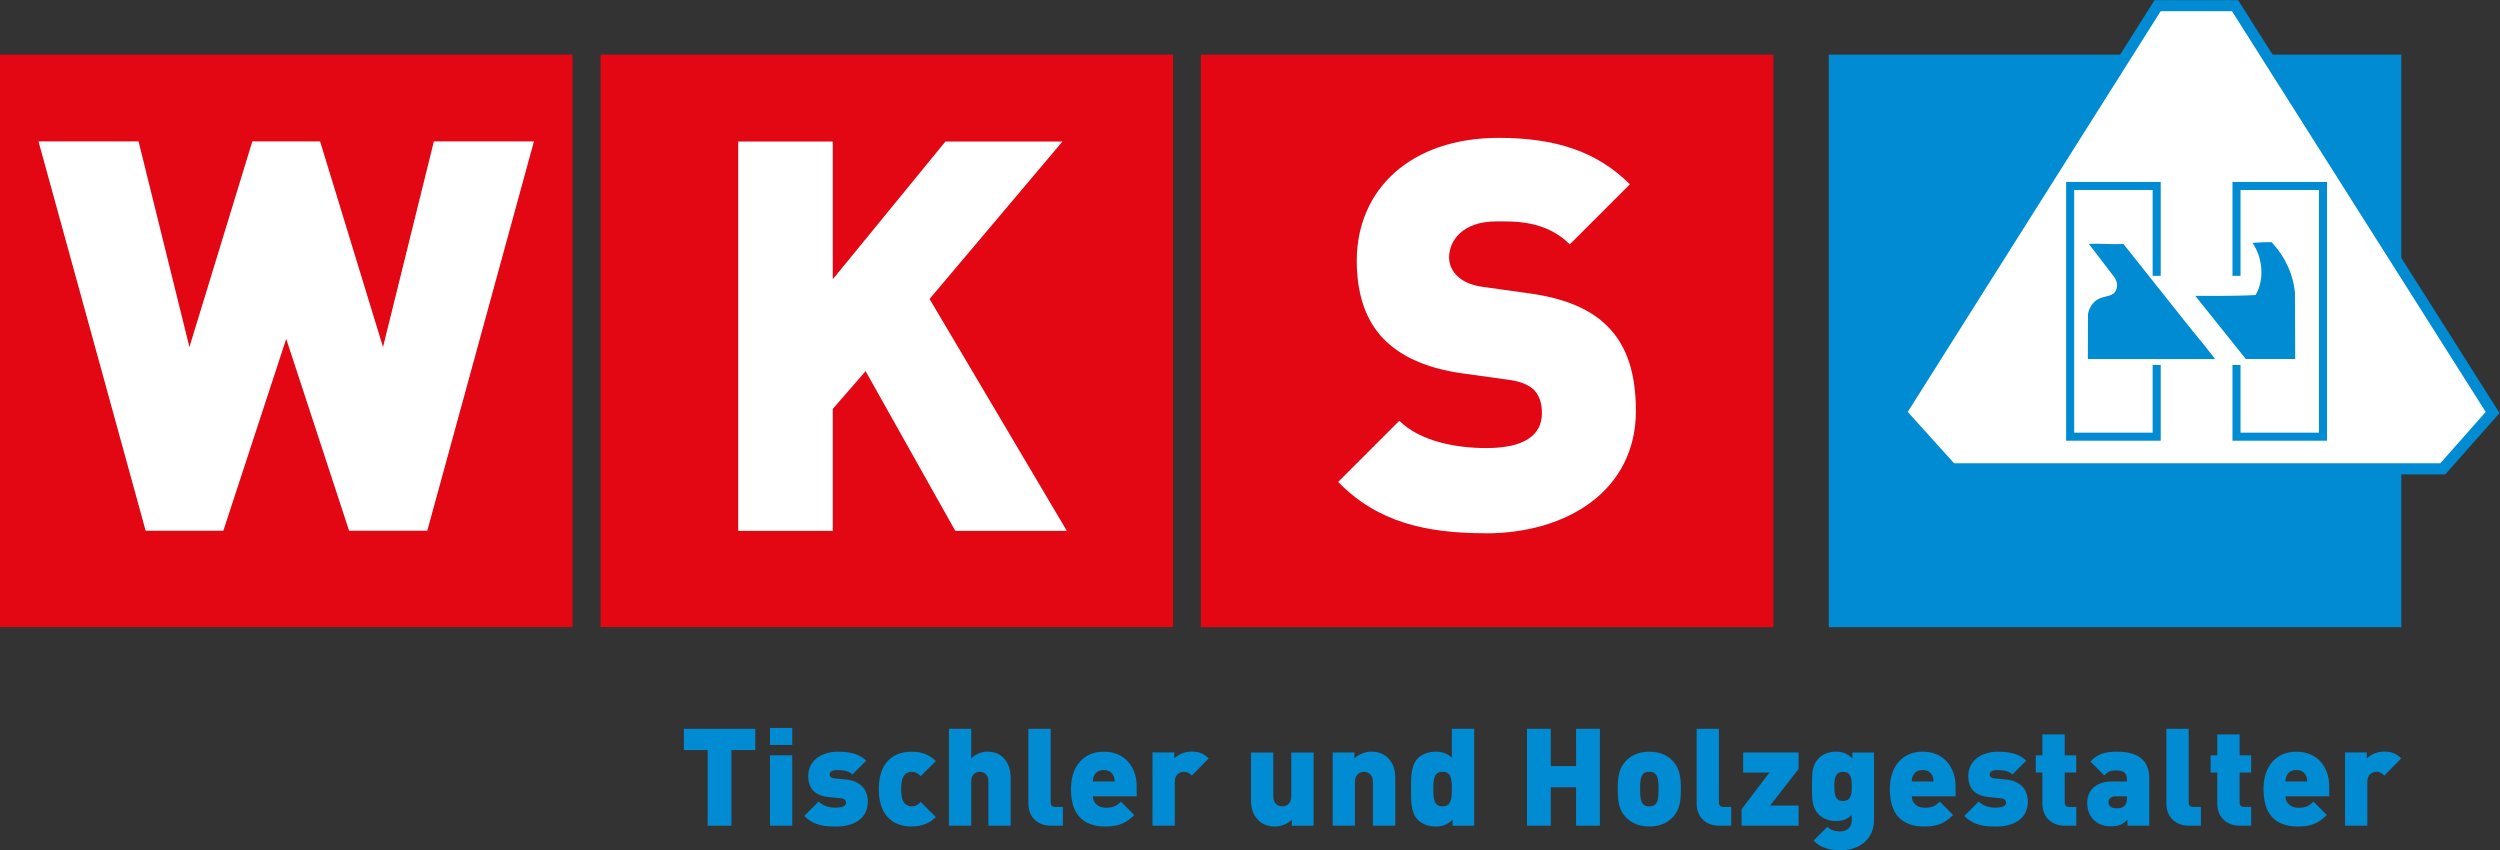 <?xml version="1.0" encoding="UTF-8"?><svg id="a" xmlns="http://www.w3.org/2000/svg" viewBox="0 0 631.26 214.68"><rect x="0" y="0" width="631.26" height="214.68" fill="#333333" stroke="none"/><defs><style>.b{fill:#008bd2;}.c{fill:#fff;}.d{fill:#e30613;}.e{fill:none;stroke:#008bd2;stroke-width:2.8px;}</style></defs><g><polygon class="d" points="151.65 13.78 296.22 13.78 296.22 158.34 151.65 158.34 151.65 13.78 151.65 13.78"/><polygon class="c" points="269.38 134.04 234.72 75.49 268.28 35.73 238.73 35.73 210.28 70.52 210.28 35.73 186.4 35.73 186.4 134.04 210.28 134.04 210.28 103.25 218.57 93.72 241.21 134.04 269.38 134.04 269.38 134.04"/><polygon class="d" points="0 13.78 144.57 13.78 144.57 158.34 0 158.34 0 13.78 0 13.78"/><polygon class="c" points="134.82 35.71 109.55 35.71 96.71 87.63 80.83 35.71 63.71 35.71 47.83 87.63 34.99 35.71 9.72 35.71 36.78 134.02 56.39 134.02 72.27 85.56 88.15 134.02 107.89 134.02 134.82 35.71 134.82 35.71"/></g><g><polygon class="d" points="303.22 13.79 447.78 13.79 447.78 158.36 303.22 158.36 303.22 13.79 303.22 13.79"/><path class="c" d="M375.13,134.65c-15.03,0-27.31-2.76-37.24-12.96l15.45-15.45c5.1,5.1,14.07,6.9,21.93,6.9,9.52,0,14.07-3.17,14.07-8.83,0-2.34-.55-4.28-1.93-5.79-1.24-1.24-3.31-2.21-6.48-2.62l-11.86-1.65c-8.69-1.24-15.31-4.14-19.72-8.69-4.55-4.69-6.76-11.31-6.76-19.72,0-17.93,13.52-31.03,35.86-31.03,14.07,0,24.69,3.31,33.1,11.72l-15.17,15.17c-6.21-6.21-14.35-5.79-18.62-5.79-8.41,0-11.86,4.83-11.86,9.1,0,1.24,.41,3.03,1.93,4.55,1.24,1.24,3.31,2.48,6.76,2.9l11.86,1.66c8.83,1.24,15.17,4,19.31,8.14,5.24,5.1,7.31,12.41,7.31,21.52,0,20-17.24,30.89-37.93,30.89Z"/></g><polygon class="b" points="461.78 13.79 606.34 13.79 606.34 158.36 461.78 158.36 461.78 13.79 461.78 13.79"/><g><path class="b" d="M184.7,189.39v19.11h-6.01v-19.11h-6.01v-5.36h18.04v5.36h-6.01Z"/><path class="b" d="M194.42,188.11v-4.3h5.63v4.3h-5.63Zm0,20.38v-17.77h5.63v17.77h-5.63Z"/><path class="b" d="M211.12,208.7c-2.78,0-5.5-.14-8.04-2.68l3.64-3.64c1.55,1.55,3.54,1.55,4.5,1.55,.83,0,2.41-.24,2.41-1.2,0-.52-.24-1.07-1.34-1.17l-2.85-.27c-3.2-.31-5.36-1.75-5.36-5.36,0-4.09,3.68-6.12,7.35-6.12,3.02,0,5.46,.45,7.29,2.27l-3.47,3.47c-.93-.93-2.47-1.1-3.92-1.1s-1.82,.65-1.82,1.07c0,.21-.07,.89,1.2,1.03l2.85,.27c3.88,.38,5.57,2.68,5.57,5.64,0,4.36-3.71,6.25-8.01,6.25Z"/><path class="b" d="M230.22,208.7c-3.2,0-8.32-1.37-8.32-9.45s5.12-9.45,8.32-9.45c2.58,0,4.57,.86,6.08,2.37l-3.81,3.81c-.72-.72-1.34-1.1-2.27-1.1-.76,0-1.27,.24-1.75,.72-.65,.69-.93,1.89-.93,3.64s.27,2.96,.93,3.64c.48,.48,1,.72,1.75,.72,.93,0,1.55-.38,2.27-1.1l3.81,3.81c-1.51,1.51-3.5,2.37-6.08,2.37Z"/><path class="b" d="M249.57,208.49v-11.2c0-1.99-1.44-2.41-2.17-2.41s-2.16,.41-2.16,2.41v11.2h-5.63v-24.47h5.63v7.49c1.17-1.17,2.65-1.72,4.05-1.72,3.99,0,5.91,2.96,5.91,6.7v11.99h-5.64Z"/><path class="b" d="M265.41,208.49c-4.09,0-5.74-2.92-5.74-5.46v-19h5.63v18.59c0,.72,.38,1.13,1.13,1.13h1.96v4.74h-2.99Z"/><path class="b" d="M275.96,201.07c0,1.51,1.17,2.89,3.26,2.89,1.96,0,2.82-.55,3.81-1.55l3.37,3.37c-1.89,1.89-3.75,2.92-7.18,2.92-4.09,0-8.8-1.48-8.8-9.45,0-6.05,3.44-9.45,8.28-9.45,5.36,0,8.32,3.92,8.32,8.76v2.51h-11.07Zm5.19-5.19c-.34-.79-1.1-1.44-2.44-1.44s-2.1,.65-2.44,1.44c-.24,.48-.31,1-.31,1.44h5.5c0-.45-.07-.96-.31-1.44Z"/><path class="b" d="M300.94,195.84c-.55-.55-1.07-.96-2.03-.96-.76,0-2.27,.45-2.27,2.54v11.06h-5.63v-18.49h5.5v1.51c.82-.82,2.44-1.72,4.36-1.72,1.82,0,3.06,.45,4.33,1.72l-4.26,4.33Z"/><path class="b" d="M326.19,208.49v-1.51c-1.13,1.13-2.82,1.72-4.29,1.72-1.75,0-3.16-.58-4.16-1.58-1.58-1.58-1.86-3.33-1.86-5.29v-11.82h5.63v11.06c0,2.13,1.51,2.54,2.27,2.54s2.27-.41,2.27-2.54v-11.06h5.64v18.49h-5.5Z"/><path class="b" d="M346.67,208.49v-11.06c0-2.13-1.51-2.54-2.27-2.54s-2.27,.41-2.27,2.54v11.06h-5.63v-18.49h5.5v1.51c1.13-1.13,2.82-1.72,4.29-1.72,1.75,0,3.16,.58,4.16,1.58,1.58,1.58,1.86,3.33,1.86,5.29v11.82h-5.64Z"/><path class="b" d="M366.77,208.49v-1.51c-1.13,1.13-2.34,1.72-4.26,1.72-1.79,0-3.44-.62-4.5-1.68-1.82-1.82-1.72-5.05-1.72-7.77s-.1-5.95,1.72-7.77c1.07-1.07,2.68-1.68,4.47-1.68s3.09,.52,4.12,1.55v-7.32h5.64v24.47h-5.46Zm-2.51-13.61c-2.1,0-2.34,1.68-2.34,4.36s.24,4.36,2.34,4.36,2.34-1.68,2.34-4.36-.24-4.36-2.34-4.36Z"/><path class="b" d="M397.97,208.49v-9.69h-6.39v9.69h-6.01v-24.47h6.01v9.42h6.39v-9.42h6.01v24.47h-6.01Z"/><path class="b" d="M422.4,206.33c-1.1,1.17-2.96,2.37-5.94,2.37s-4.85-1.2-5.95-2.37c-1.55-1.68-2.03-3.44-2.03-7.08s.48-5.4,2.03-7.08c1.1-1.17,2.96-2.37,5.95-2.37s4.84,1.2,5.94,2.37c1.55,1.68,2.03,3.47,2.03,7.08s-.48,5.39-2.03,7.08Zm-4.43-10.93c-.34-.34-.83-.52-1.51-.52s-1.17,.17-1.51,.52c-.72,.72-.82,2.03-.82,3.85s.1,3.13,.82,3.85c.34,.34,.83,.51,1.51,.51s1.17-.17,1.51-.51c.72-.72,.82-2.03,.82-3.85s-.1-3.13-.82-3.85Z"/><path class="b" d="M434.15,208.49c-4.09,0-5.74-2.92-5.74-5.46v-19h5.63v18.59c0,.72,.38,1.13,1.13,1.13h1.96v4.74h-2.99Z"/><path class="b" d="M439.75,208.49v-4.16l7.04-9.24h-6.63v-5.09h13.99v4.16l-7.18,9.24h7.18v5.09h-14.4Z"/><path class="b" d="M464.86,214.68c-2.89,0-5.05-.52-6.94-2.41l3.5-3.51c.86,.86,1.89,1.17,3.16,1.17,2.37,0,2.99-1.62,2.99-2.82v-1.34c-1.03,1.03-2.27,1.55-3.99,1.55s-3.26-.58-4.33-1.65c-1.68-1.68-1.72-3.75-1.72-7.11s.03-5.43,1.72-7.11c1.07-1.07,2.58-1.65,4.36-1.65,1.89,0,2.99,.58,4.12,1.72v-1.51h5.46v17.15c0,4.36-3.3,7.53-8.35,7.53Zm.52-19.79c-2.06,0-2.2,1.79-2.2,3.68s.14,3.68,2.2,3.68,2.2-1.79,2.2-3.68-.14-3.68-2.2-3.68Z"/><path class="b" d="M482.73,201.07c0,1.51,1.17,2.89,3.26,2.89,1.96,0,2.82-.55,3.81-1.55l3.37,3.37c-1.89,1.89-3.75,2.92-7.18,2.92-4.09,0-8.8-1.48-8.8-9.45,0-6.05,3.44-9.45,8.28-9.45,5.36,0,8.32,3.92,8.32,8.76v2.51h-11.07Zm5.19-5.19c-.34-.79-1.1-1.44-2.44-1.44s-2.1,.65-2.44,1.44c-.24,.48-.31,1-.31,1.44h5.5c0-.45-.07-.96-.31-1.44Z"/><path class="b" d="M504.03,208.7c-2.78,0-5.5-.14-8.04-2.68l3.64-3.64c1.55,1.55,3.54,1.55,4.5,1.55,.83,0,2.41-.24,2.41-1.2,0-.52-.24-1.07-1.34-1.17l-2.85-.27c-3.2-.31-5.36-1.75-5.36-5.36,0-4.09,3.68-6.12,7.35-6.12,3.02,0,5.46,.45,7.29,2.27l-3.47,3.47c-.93-.93-2.47-1.1-3.92-1.1s-1.82,.65-1.82,1.07c0,.21-.07,.89,1.2,1.03l2.85,.27c3.88,.38,5.57,2.68,5.57,5.64,0,4.36-3.71,6.25-8.01,6.25Z"/><path class="b" d="M521.45,208.49c-4.09,0-5.74-2.92-5.74-5.46v-7.97h-1.68v-4.33h1.68v-5.29h5.64v5.29h2.92v4.33h-2.92v7.56c0,.72,.38,1.13,1.13,1.13h1.79v4.74h-2.82Z"/><path class="b" d="M537.19,208.49v-1.51c-1.13,1.13-2.16,1.68-4.12,1.68-1.86,0-3.4-.62-4.43-1.65-1.07-1.07-1.62-2.61-1.62-4.33,0-2.78,1.89-5.36,6.29-5.36h3.75v-.48c0-1.68-.83-2.3-2.78-2.3-1.44,0-2.06,.34-2.96,1.24l-3.5-3.51c1.89-1.89,3.61-2.47,6.74-2.47,5.29,0,8.14,2.2,8.14,6.7v11.99h-5.5Zm-.14-7.42h-2.85c-1.1,0-1.79,.62-1.79,1.48s.62,1.55,1.86,1.55c1.1,0,1.61-.1,2.23-.69,.41-.38,.55-.96,.55-1.86v-.48Z"/><path class="b" d="M552.76,208.49c-4.09,0-5.74-2.92-5.74-5.46v-19h5.63v18.59c0,.72,.38,1.13,1.13,1.13h1.96v4.74h-2.99Z"/><path class="b" d="M565.61,208.49c-4.09,0-5.74-2.92-5.74-5.46v-7.97h-1.68v-4.33h1.68v-5.29h5.64v5.29h2.92v4.33h-2.92v7.56c0,.72,.38,1.13,1.13,1.13h1.79v4.74h-2.82Z"/><path class="b" d="M577.08,201.07c0,1.51,1.17,2.89,3.26,2.89,1.96,0,2.82-.55,3.81-1.55l3.37,3.37c-1.89,1.89-3.75,2.92-7.18,2.92-4.09,0-8.8-1.48-8.8-9.45,0-6.05,3.44-9.45,8.28-9.45,5.36,0,8.32,3.92,8.32,8.76v2.51h-11.07Zm5.19-5.19c-.34-.79-1.1-1.44-2.44-1.44s-2.1,.65-2.44,1.44c-.24,.48-.31,1-.31,1.44h5.5c0-.45-.07-.96-.31-1.44Z"/><path class="b" d="M602.06,195.84c-.55-.55-1.07-.96-2.03-.96-.76,0-2.27,.45-2.27,2.54v11.06h-5.63v-18.49h5.5v1.51c.82-.82,2.44-1.72,4.36-1.72,1.82,0,3.06,.45,4.33,1.72l-4.26,4.33Z"/></g><g><polyline class="c" points="564.36 1.43 544.8 1.43 479.96 104.16 492.79 118.38 616.81 118.38 629.4 104.16 564.36 1.43"/><polygon class="e" points="564.36 1.43 544.8 1.43 479.96 104.16 492.79 118.38 616.81 118.38 629.4 104.16 564.36 1.43"/></g><path class="b" d="M573.59,61.15c3.39,3.63,5.45,8.01,5.9,12.85l.06,16.65h-12.47l-12.77-15.95s10.28,.12,15.24-.21c2.33-3.96,1.75-9.49-.79-13.18,1.72-.06,3-.21,4.84-.15"/><path class="b" d="M559,90.27h.03c-1.72-2.24-3.51-4.47-5.38-6.68l-17.47-21.98c-3.14,.15-5.67-.18-8.75-.03l6.42,8.37c.55,.79,.91,1.73,.63,2.75-.48,2.36-3.03,1.91-4.57,2.78-1.48,.72-2.45,2.33-2.69,3.9l-.03,11.29h32.18l-.37-.41"/><g><polygon class="b" points="543.55 109.25 523.74 109.25 523.74 47.97 543.55 47.97 543.55 69.65 545.59 69.65 545.59 45.94 521.71 45.94 521.71 111.28 545.59 111.28 545.59 92.15 543.55 92.15 543.55 109.25"/><polygon class="b" points="563.71 45.94 563.71 69.65 565.74 69.65 565.74 47.97 585.55 47.97 585.55 109.25 565.74 109.25 565.74 92.15 563.71 92.15 563.71 111.28 587.59 111.28 587.59 45.94 563.71 45.94"/></g></svg>